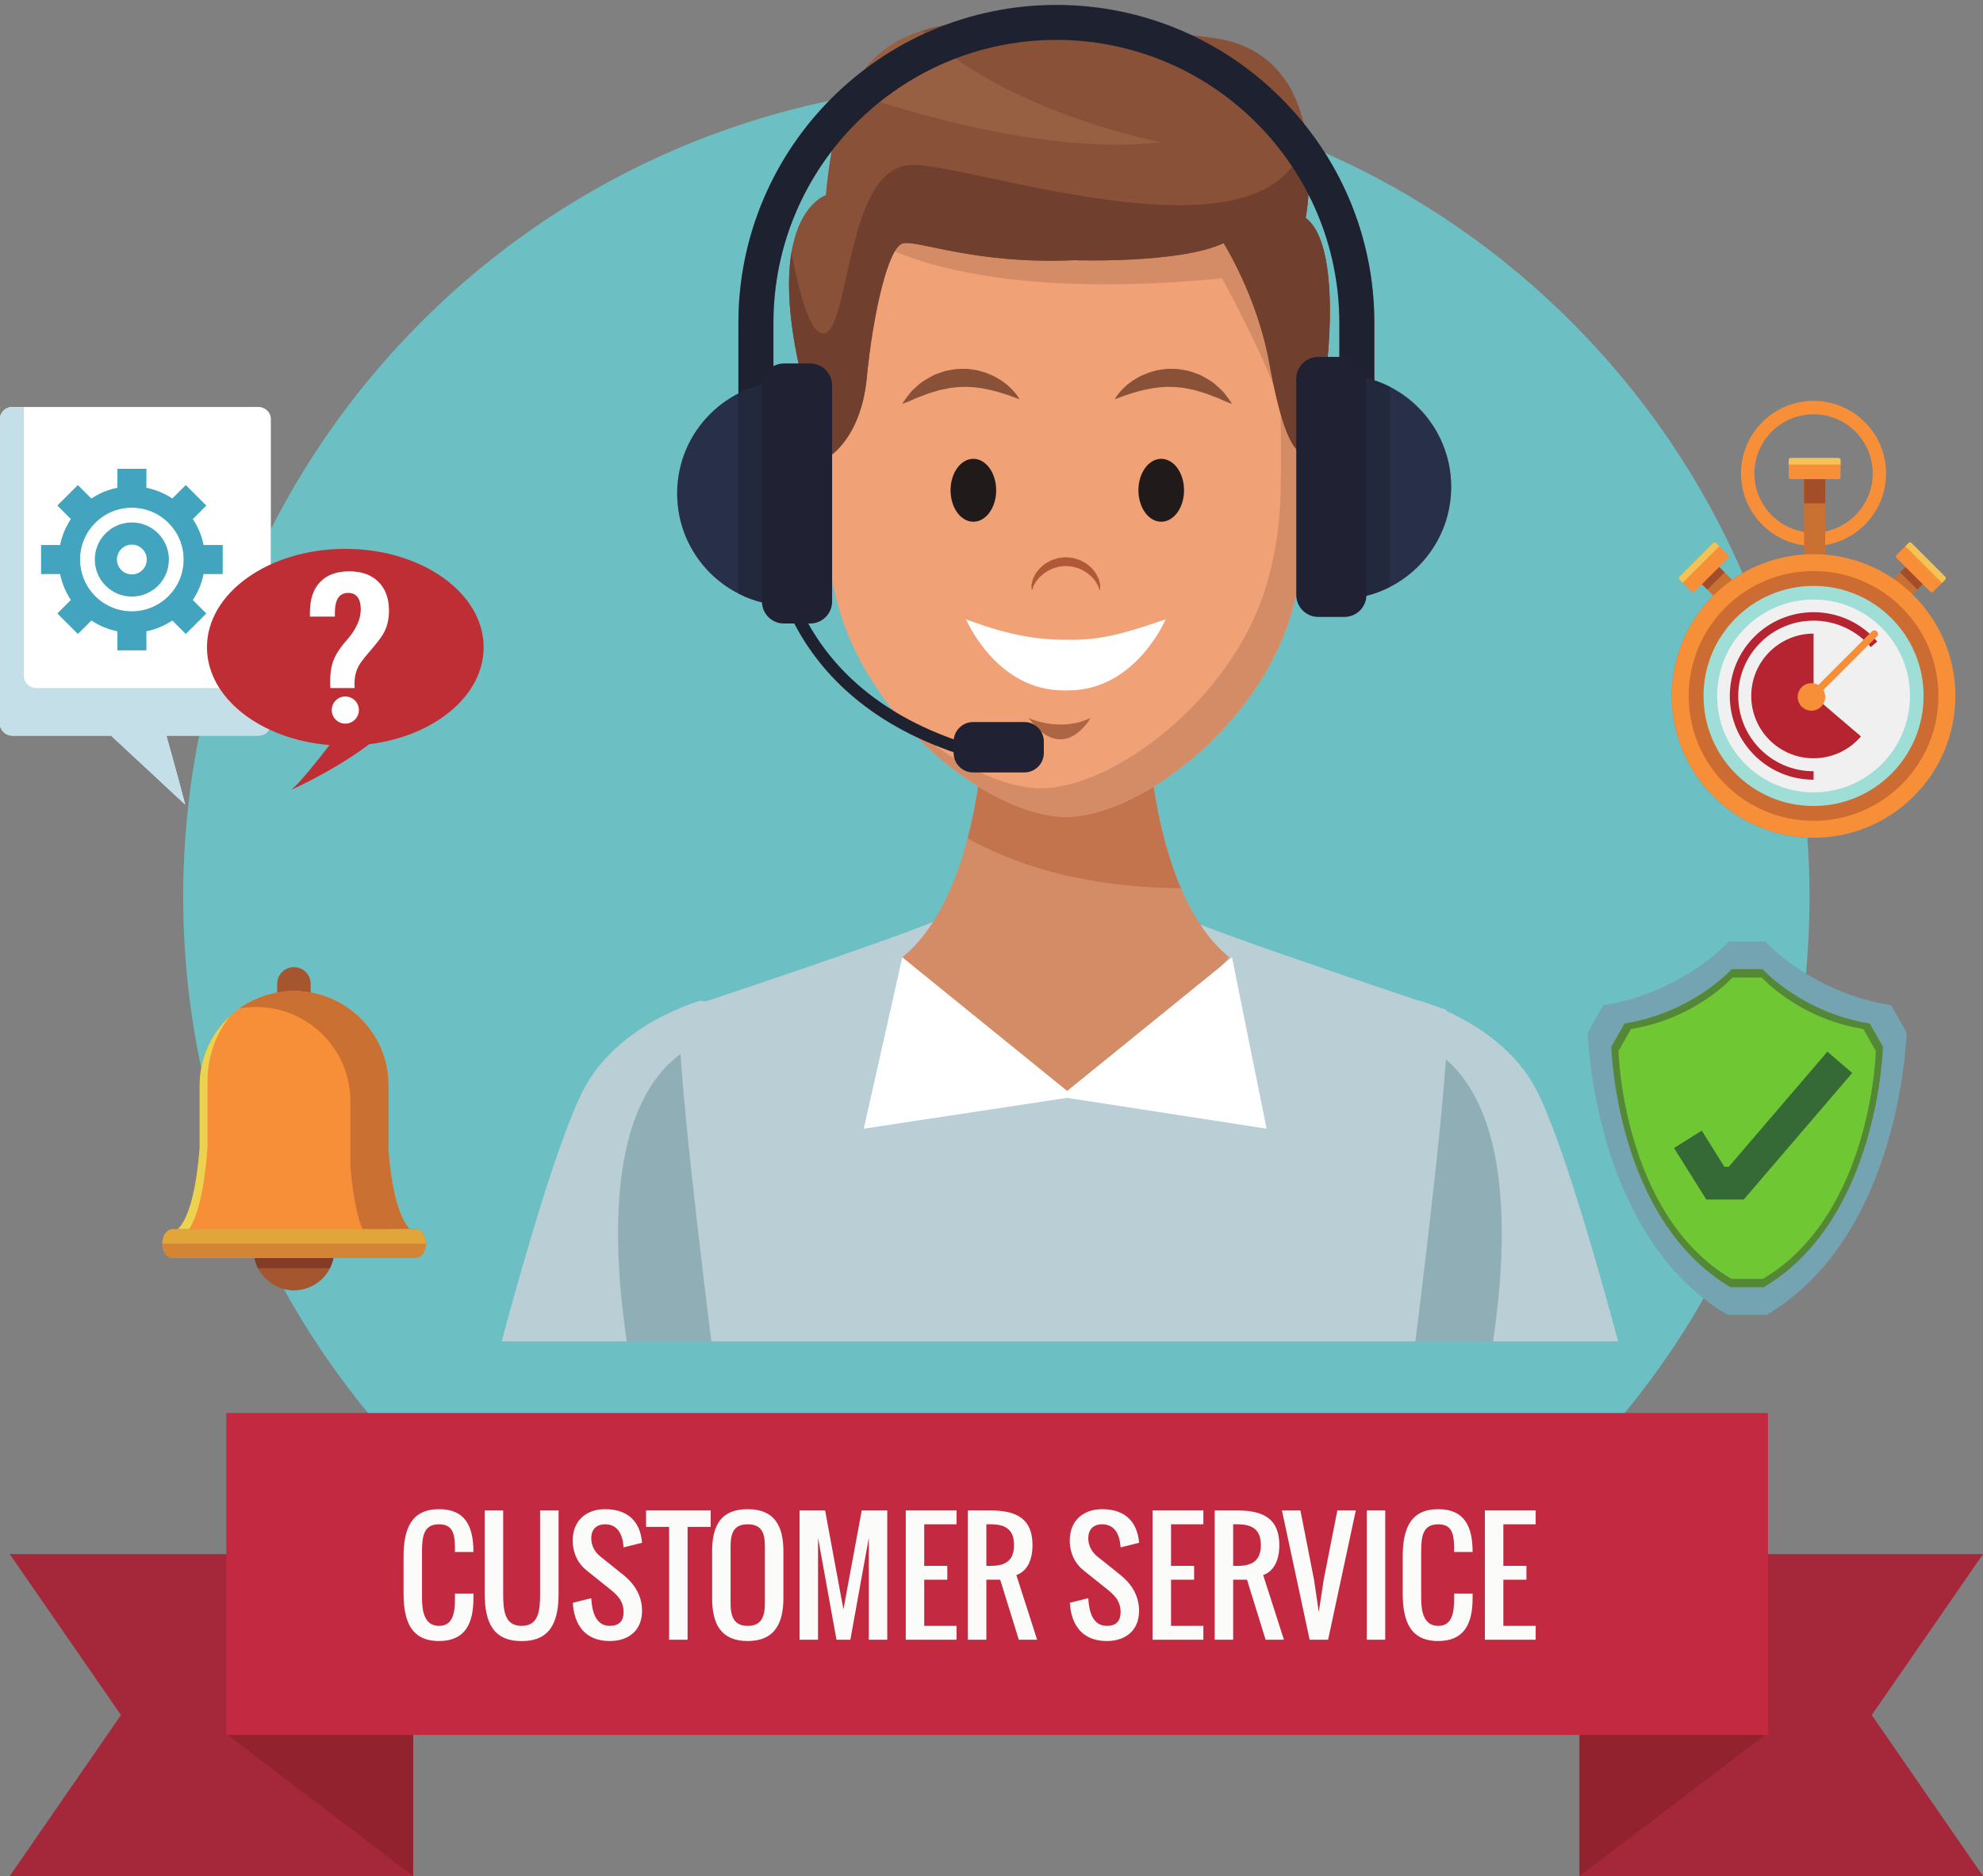 <?xml version="1.0" encoding="UTF-8"?><svg xmlns="http://www.w3.org/2000/svg" xmlns:xlink="http://www.w3.org/1999/xlink" height="327.8" preserveAspectRatio="xMidYMid meet" version="1.0" viewBox="38.5 63.9 346.5 327.8" width="346.5" zoomAndPan="magnify"><rect x="38.5" y="63.9" width="346.5" height="327.8" fill="#808080" stroke="none"/><defs><clipPath id="a"><path d="M 0 0 L 425.199 0 L 425.199 425.199 L 0 425.199 Z M 0 0"/></clipPath></defs><g><g clip-path="url(#a)"/><g><path d="M 212.602 362.688 C 158.977 362.688 112.289 332.977 88.098 289.125 C 88.66 289.27 89.25 289.348 89.859 289.348 C 93.273 289.348 96.121 286.914 96.77 283.691 L 111.113 283.691 C 111.117 283.691 111.121 283.691 111.125 283.691 C 111.129 283.691 111.133 283.691 111.137 283.691 C 111.137 283.691 111.141 283.691 111.141 283.691 C 111.145 283.691 111.145 283.691 111.148 283.691 C 111.148 283.691 111.152 283.691 111.152 283.691 C 111.156 283.691 111.156 283.691 111.16 283.691 C 111.16 283.691 111.164 283.691 111.168 283.691 C 111.168 283.691 111.172 283.691 111.172 283.691 C 111.176 283.691 111.176 283.691 111.18 283.691 C 111.18 283.691 111.184 283.691 111.184 283.691 C 111.188 283.691 111.188 283.691 111.191 283.691 C 111.191 283.691 111.191 283.691 111.195 283.691 C 111.195 283.691 111.199 283.688 111.203 283.688 C 111.203 283.688 111.203 283.688 111.207 283.688 C 111.211 283.688 111.211 283.688 111.215 283.688 C 111.215 283.688 111.215 283.688 111.219 283.688 C 111.219 283.688 111.223 283.688 111.227 283.688 C 111.23 283.688 111.234 283.688 111.238 283.688 C 112.137 283.598 112.852 282.598 112.914 281.344 C 112.914 281.344 112.914 281.34 112.914 281.34 C 112.914 281.336 112.914 281.336 112.914 281.332 C 112.914 281.289 112.918 281.242 112.918 281.195 C 112.918 281.188 112.918 281.184 112.918 281.176 C 112.918 279.781 112.109 278.656 111.113 278.656 L 95.895 278.656 C 94.66 276.617 92.418 275.25 89.859 275.25 C 87.301 275.25 85.059 276.617 83.824 278.656 L 82.879 278.656 C 74.934 260.934 70.512 241.281 70.512 220.598 C 70.512 210.957 71.473 201.547 73.301 192.441 L 83.621 192.441 C 84.84 192.441 85.828 191.5 85.828 190.336 L 85.828 156.367 C 105.031 118.539 140.668 90.461 183.344 81.527 C 173.562 91.551 167.527 105.242 167.527 120.316 L 167.527 132.648 C 161.176 135.895 156.824 142.504 156.824 150.125 C 156.824 160.758 165.285 169.414 175.84 169.734 C 176.305 170.84 176.836 171.973 177.445 173.121 C 181.938 181.613 190.73 190.984 207.52 196.117 L 208.145 194.082 C 191.855 189.078 183.605 180.172 179.328 172.125 C 178.281 170.152 177.477 168.234 176.859 166.434 L 176.859 160.715 C 177.562 161.055 178.305 161.238 179.059 161.238 C 179.172 161.238 179.289 161.234 179.402 161.227 C 183.535 160.914 186.477 155.184 185.973 148.414 C 185.812 146.312 185.344 144.355 184.641 142.664 C 186.52 140.84 189.277 137.008 189.957 129.906 C 191.016 118.875 193.656 107.254 196.164 106.461 C 196.371 106.395 196.625 106.363 196.93 106.363 C 198.484 106.363 201.34 107.137 205.52 107.91 C 209.695 108.688 215.199 109.461 222.051 109.461 C 223.391 109.461 224.777 109.43 226.223 109.363 C 226.223 109.363 227.469 109.406 229.445 109.406 C 235.078 109.406 246.641 109.059 252.312 106.383 C 252.312 106.383 258.164 115.711 260.238 127.066 C 261.852 135.914 263.418 140.781 265.137 142.52 C 264.402 144.242 263.906 146.25 263.746 148.414 C 263.242 155.184 266.184 160.914 270.312 161.227 C 270.43 161.234 270.547 161.238 270.66 161.238 C 271.129 161.238 271.59 161.168 272.039 161.035 L 272.039 168.578 C 272.18 168.582 272.32 168.59 272.457 168.59 C 272.469 168.59 272.48 168.59 272.492 168.59 C 272.496 168.59 272.5 168.59 272.504 168.59 C 272.512 168.59 272.52 168.59 272.527 168.59 C 272.531 168.59 272.535 168.59 272.539 168.59 C 272.551 168.59 272.559 168.59 272.566 168.59 C 272.57 168.59 272.57 168.59 272.574 168.59 C 272.586 168.59 272.594 168.59 272.605 168.59 C 272.605 168.59 272.609 168.59 272.609 168.59 C 283.371 168.508 292.074 159.758 292.074 148.973 C 292.074 140.301 286.449 132.945 278.648 130.355 L 278.648 120.316 C 278.648 109.391 275.48 99.191 270.008 90.59 C 302.617 105.008 328.777 131.324 342.988 164.047 C 335.59 168.332 330.613 176.336 330.613 185.5 C 330.613 198.824 341.133 209.695 354.316 210.258 C 354.562 213.672 354.688 217.121 354.688 220.598 C 354.688 299.074 291.074 362.688 212.602 362.688 M 295.062 298.277 L 312.238 298.277 C 311.867 296.395 311.52 294.609 311.191 292.938 C 310.898 291.453 310.625 290.055 310.367 288.754 C 308.992 281.75 308.164 277.555 308.164 277.555 L 293.492 298.277 L 295.062 298.277 M 152.336 298.277 L 153.906 298.277 L 139.234 277.555 C 139.234 277.555 138.41 281.75 137.035 288.754 L 137.031 288.754 C 136.488 291.516 135.859 294.723 135.164 298.277 L 152.336 298.277 M 268.781 137.707 C 271.043 127.527 272.828 106.527 266.641 101.969 C 266.641 101.969 266.949 100.363 267.141 97.875 C 270.586 104.613 272.531 112.242 272.531 120.316 L 272.531 129.359 C 272.531 129.359 272.531 129.359 272.527 129.359 C 272.52 129.359 272.512 129.359 272.504 129.359 C 272.5 129.359 272.496 129.359 272.492 129.359 C 272.48 129.359 272.469 129.359 272.457 129.359 C 272.32 129.359 272.18 129.363 272.039 129.367 L 272.039 136.715 C 271.957 136.711 271.875 136.707 271.797 136.707 C 270.742 136.707 269.723 137.062 268.781 137.707 M 180.695 137.551 C 179.82 137.008 178.883 136.707 177.922 136.707 C 177.809 136.707 177.691 136.711 177.574 136.723 C 177.332 136.738 177.094 136.777 176.859 136.832 L 176.859 130.52 C 176.723 130.52 176.582 130.512 176.441 130.512 C 176.43 130.512 176.418 130.512 176.406 130.512 C 176.402 130.512 176.398 130.512 176.395 130.512 C 176.387 130.512 176.379 130.512 176.371 130.512 C 176.367 130.512 176.363 130.512 176.359 130.512 C 176.352 130.512 176.344 130.512 176.336 130.512 C 176.332 130.512 176.328 130.512 176.324 130.512 C 176.312 130.512 176.305 130.512 176.293 130.512 C 176.293 130.512 176.289 130.512 176.289 130.512 C 175.391 130.52 174.512 130.586 173.645 130.711 L 173.645 120.316 C 173.645 109.027 177.445 98.613 183.836 90.281 C 183.402 92.637 183.066 95.203 182.824 98.004 C 182.824 98.004 169.844 102.016 180.695 137.551" fill="#6cbfc3"/></g><g><path d="M 153.906 298.277 L 139.234 277.555 C 139.234 277.555 137.629 285.723 135.164 298.277 L 153.906 298.277" fill="#f0a176"/></g><g><path d="M 135.164 298.277 C 135.859 294.723 136.488 291.516 137.031 288.754 L 137.035 288.754 C 136.488 291.52 135.859 294.723 135.164 298.277" fill="#b1926f"/></g><g><path d="M 152.336 298.277 L 135.164 298.277 C 135.859 294.723 136.488 291.52 137.035 288.754 L 152.336 298.277" fill="#d6855a"/></g><g><path d="M 166.145 298.277 C 171.457 274.594 176.406 240.27 160.906 238.742 C 160.906 238.742 146.996 242.539 140.785 253.691 C 136.297 261.754 129.551 285.645 126.152 298.277 L 166.145 298.277" fill="#b9ced5"/></g><g><path d="M 166.145 298.277 C 170.277 279.848 174.188 254.973 168.414 244.125 C 167.379 244.137 166.285 244.266 165.121 244.535 C 145.012 249.246 144.824 276.684 148.02 298.277 L 166.145 298.277" fill="#8faeb6"/></g><g><path d="M 312.238 298.277 C 309.773 285.723 308.164 277.555 308.164 277.555 L 293.492 298.277 L 312.238 298.277" fill="#f0a176"/></g><g><path d="M 311.191 292.938 C 310.898 291.453 310.625 290.055 310.367 288.754 C 310.625 290.055 310.898 291.453 311.191 292.938" fill="#b1926f"/></g><g><path d="M 312.238 298.277 L 295.062 298.277 L 310.367 288.754 C 310.625 290.055 310.898 291.453 311.191 292.938 C 311.52 294.613 311.867 296.395 312.238 298.277" fill="#d6855a"/></g><g><path d="M 321.25 298.277 C 317.852 285.645 311.105 261.754 306.613 253.691 C 300.402 242.539 286.492 238.742 286.492 238.742 C 270.996 240.27 275.945 274.594 281.258 298.277 L 321.25 298.277" fill="#b9ced5"/></g><g><path d="M 299.387 298.277 C 302.578 276.684 302.395 249.246 282.281 244.535 C 281.113 244.266 280.02 244.137 278.984 244.125 C 273.215 254.973 277.125 279.848 281.258 298.277 L 299.387 298.277" fill="#8faeb6"/></g><g><path d="M 285.832 298.277 C 289.48 268.844 292.105 244.246 291.258 240.355 C 291.258 240.355 251.52 227.23 244.629 223.949 L 224.312 227.148 L 203.996 223.949 C 197.105 227.23 157.367 240.355 157.367 240.355 C 156.52 244.246 159.145 268.844 162.793 298.277 L 285.832 298.277" fill="#b9ced5"/></g><g><path d="M 239.445 195.762 L 224.742 198.934 L 210.035 195.762 C 210.035 195.762 208.578 221.129 196.164 231.168 C 196.164 231.168 224.035 255.445 226.223 255.535 C 230.684 255.535 253.316 231.168 253.316 231.168 C 240.902 221.129 239.445 195.762 239.445 195.762" fill="#d48c66"/></g><g><path d="M 239.445 195.762 L 224.742 198.934 L 210.035 195.762 C 210.035 195.762 209.645 202.48 207.578 210.371 C 214.887 214.496 226.914 218.949 244.859 219.105 C 240.168 208.199 239.445 195.762 239.445 195.762" fill="#c4744d"/></g><g><path d="M 185.973 148.414 C 186.477 155.184 183.535 160.914 179.402 161.227 C 175.273 161.531 171.512 156.301 171.008 149.531 C 170.504 142.766 173.445 137.031 177.574 136.723 C 181.711 136.414 185.469 141.648 185.973 148.414" fill="#d17a50"/></g><g><path d="M 178.406 157.191 C 178.117 157.191 177.812 157.09 177.539 156.934 C 177.301 156.801 177.074 156.641 176.859 156.461 L 176.859 155.926 C 177.012 155.969 177.152 155.988 177.277 155.988 C 178.406 155.988 178.488 154.395 178.488 154.395 C 177.582 153.805 177.082 153.152 176.859 152.484 L 176.859 150.613 C 177.395 148.746 179.246 147.188 179.246 147.188 C 178.141 147.449 177.379 147.91 176.859 148.418 L 176.859 145.121 C 176.996 144.934 177.141 144.754 177.309 144.602 C 177.52 144.426 177.715 144.227 177.953 144.121 C 178.066 144.059 178.18 143.996 178.289 143.934 C 178.406 143.898 178.523 143.863 178.641 143.828 C 178.754 143.793 178.863 143.758 178.969 143.723 C 179.082 143.715 179.191 143.703 179.297 143.691 C 179.469 143.684 179.629 143.652 179.773 143.652 C 179.805 143.652 179.836 143.652 179.863 143.656 C 180.035 143.672 180.188 143.684 180.309 143.695 C 180.426 143.703 180.516 143.711 180.582 143.715 C 180.785 144.227 180.926 144.773 181.031 145.328 C 181.164 146.047 181.238 146.785 181.273 147.523 C 181.293 147.891 181.301 148.262 181.301 148.633 L 181.289 149.504 C 180.77 149.672 180.273 149.871 179.777 150.105 C 179.223 150.398 178.633 150.684 178.199 151.309 C 178.09 151.461 178.023 151.672 178 151.887 C 178 152.105 178.051 152.332 178.16 152.492 C 178.367 152.832 178.648 153.031 178.926 153.219 C 179.414 153.516 179.926 153.727 180.441 153.898 C 180.348 154.547 180.184 155.203 179.934 155.801 C 179.66 156.457 179.211 157.121 178.535 157.188 C 178.492 157.191 178.449 157.191 178.406 157.191 M 176.859 143.902 L 176.859 142.094 C 176.879 142.086 176.898 142.078 176.918 142.07 C 177.262 141.977 177.613 141.852 177.965 141.816 C 178.082 141.805 178.195 141.797 178.305 141.797 C 178.531 141.797 178.742 141.828 178.961 141.902 C 179.457 142.07 179.859 142.438 180.164 142.898 C 180.066 142.898 179.957 142.898 179.84 142.898 C 179.836 142.898 179.832 142.898 179.828 142.898 C 179.637 142.898 179.414 142.965 179.18 143 C 179.062 143.023 178.938 143.047 178.809 143.07 C 178.684 143.121 178.555 143.172 178.426 143.227 C 178.293 143.277 178.16 143.336 178.023 143.391 C 177.906 143.469 177.789 143.547 177.672 143.629 C 177.371 143.699 177.102 143.793 176.859 143.902" fill="#ba6449"/></g><g><path d="M 173.738 147.332 C 173.645 146.586 173.688 145.816 173.867 145.074 C 173.949 144.699 174.074 144.336 174.242 143.988 C 174.406 143.637 174.605 143.297 174.863 143.004 C 174.98 142.848 175.117 142.703 175.27 142.578 C 175.414 142.449 175.559 142.309 175.727 142.211 C 176.043 141.973 176.398 141.809 176.758 141.645 C 177.129 141.523 177.488 141.379 177.887 141.316 C 178.266 141.254 178.73 141.246 179.121 141.371 C 179.961 141.602 180.562 142.289 180.922 142.984 C 181.297 143.691 181.508 144.449 181.664 145.203 C 181.816 145.961 181.902 146.723 181.953 147.484 C 181.977 147.867 181.992 148.246 181.996 148.629 C 182.004 149.004 181.988 149.406 181.977 149.758 L 181.965 150.02 L 181.723 150.09 C 181.164 150.254 180.594 150.461 180.066 150.707 C 179.551 150.953 179.004 151.258 178.734 151.648 C 178.605 151.848 178.598 151.996 178.703 152.184 C 178.809 152.371 179.023 152.551 179.254 152.703 C 179.73 153.004 180.285 153.227 180.844 153.438 L 181.07 153.523 L 181.031 153.738 C 180.898 154.523 180.691 155.27 180.352 155.988 C 180.184 156.348 179.973 156.695 179.688 156.996 C 179.402 157.293 178.996 157.523 178.562 157.543 C 178.344 157.555 178.137 157.508 177.938 157.445 C 177.746 157.371 177.562 157.285 177.398 157.176 C 177.066 156.957 176.773 156.699 176.512 156.414 C 175.98 155.855 175.543 155.227 175.141 154.582 C 175.609 155.18 176.098 155.766 176.648 156.277 C 176.922 156.531 177.223 156.758 177.539 156.934 C 177.855 157.113 178.207 157.223 178.535 157.188 C 179.211 157.121 179.66 156.457 179.934 155.801 C 180.215 155.133 180.387 154.391 180.477 153.672 L 180.664 153.973 C 180.07 153.781 179.484 153.559 178.926 153.219 C 178.648 153.031 178.367 152.832 178.16 152.492 C 178.051 152.332 178 152.105 178 151.887 C 178.023 151.672 178.09 151.461 178.199 151.309 C 178.633 150.684 179.223 150.398 179.777 150.105 C 180.352 149.832 180.93 149.613 181.535 149.426 L 181.285 149.758 L 181.301 148.633 C 181.301 148.262 181.293 147.891 181.273 147.523 C 181.238 146.785 181.164 146.047 181.031 145.328 C 180.895 144.609 180.703 143.898 180.379 143.273 C 180.062 142.641 179.586 142.113 178.961 141.902 C 178.637 141.789 178.324 141.773 177.965 141.816 C 177.613 141.852 177.262 141.977 176.918 142.07 C 176.586 142.203 176.25 142.34 175.953 142.547 C 175.793 142.629 175.656 142.75 175.52 142.863 C 175.375 142.973 175.246 143.098 175.133 143.234 C 174.879 143.492 174.664 143.793 174.488 144.113 C 174.305 144.43 174.156 144.77 174.055 145.125 C 173.832 145.832 173.723 146.582 173.738 147.332" fill="#9a4f36"/></g><g><path d="M 175.605 149.816 C 175.605 149.816 175.531 149.211 175.574 148.301 C 175.598 147.844 175.652 147.312 175.777 146.746 C 175.895 146.184 176.105 145.594 176.402 145.035 C 176.566 144.77 176.738 144.496 176.949 144.262 C 177.172 144.039 177.379 143.797 177.648 143.645 C 177.773 143.559 177.898 143.473 178.023 143.391 C 178.16 143.336 178.293 143.277 178.426 143.227 C 178.555 143.172 178.684 143.121 178.809 143.07 C 178.938 143.047 179.062 143.023 179.18 143 C 179.422 142.965 179.645 142.898 179.84 142.898 C 180.035 142.898 180.207 142.898 180.348 142.898 C 180.633 142.898 180.793 142.898 180.793 142.898 L 180.691 143.727 C 180.691 143.727 180.555 143.715 180.309 143.695 C 180.188 143.684 180.035 143.672 179.863 143.656 C 179.691 143.637 179.508 143.684 179.297 143.691 C 179.191 143.703 179.082 143.715 178.969 143.723 C 178.863 143.758 178.754 143.793 178.641 143.828 C 178.523 143.863 178.406 143.898 178.289 143.934 C 178.18 143.996 178.066 144.059 177.953 144.121 C 177.715 144.227 177.52 144.426 177.309 144.602 C 177.102 144.789 176.93 145.023 176.758 145.254 C 176.445 145.742 176.191 146.281 176.035 146.816 C 175.863 147.348 175.766 147.863 175.703 148.312 C 175.586 149.207 175.605 149.816 175.605 149.816" fill="#9a4f36"/></g><g><path d="M 263.746 148.414 C 263.242 155.184 266.184 160.914 270.312 161.227 C 274.445 161.531 278.207 156.301 278.711 149.531 C 279.215 142.766 276.273 137.031 272.141 136.723 C 268.008 136.414 264.25 141.648 263.746 148.414" fill="#d17a50"/></g><g><path d="M 271.312 157.191 C 271.27 157.191 271.223 157.191 271.184 157.188 C 270.508 157.121 270.059 156.457 269.781 155.801 C 269.531 155.203 269.367 154.547 269.273 153.898 C 269.789 153.727 270.301 153.516 270.793 153.219 C 271.066 153.035 271.352 152.836 271.555 152.492 C 271.664 152.332 271.719 152.105 271.715 151.887 C 271.695 151.672 271.629 151.461 271.52 151.309 C 271.086 150.684 270.496 150.398 269.938 150.105 C 269.445 149.871 268.949 149.672 268.43 149.504 L 268.418 148.633 C 268.418 148.262 268.426 147.891 268.441 147.523 C 268.48 146.781 268.551 146.047 268.688 145.328 C 268.793 144.773 268.93 144.227 269.137 143.715 C 269.199 143.711 269.293 143.703 269.406 143.695 C 269.531 143.684 269.684 143.672 269.852 143.656 C 269.883 143.652 269.91 143.652 269.941 143.652 C 270.09 143.652 270.246 143.684 270.422 143.695 C 270.523 143.703 270.637 143.715 270.746 143.723 C 270.852 143.758 270.965 143.793 271.074 143.828 C 271.191 143.863 271.309 143.898 271.43 143.934 C 271.535 143.996 271.648 144.059 271.762 144.121 C 271.859 144.164 271.953 144.227 272.039 144.289 L 272.039 147.797 C 271.613 147.551 271.098 147.336 270.473 147.188 C 270.473 147.188 271.324 147.906 272.039 148.953 L 272.039 153.75 C 271.816 153.973 271.547 154.188 271.23 154.395 C 271.23 154.395 271.289 155.594 272.039 155.91 L 272.039 157.008 C 271.805 157.121 271.555 157.191 271.312 157.191 M 272.039 143.621 C 271.922 143.543 271.809 143.469 271.691 143.391 C 271.559 143.336 271.426 143.277 271.293 143.227 C 271.16 143.172 271.031 143.121 270.91 143.07 C 270.781 143.047 270.656 143.023 270.535 143 C 270.301 142.965 270.082 142.898 269.887 142.898 C 269.887 142.898 269.883 142.898 269.879 142.898 C 269.762 142.898 269.652 142.898 269.555 142.898 C 269.855 142.438 270.262 142.066 270.758 141.902 C 270.977 141.828 271.188 141.797 271.41 141.797 C 271.52 141.797 271.637 141.805 271.754 141.816 C 271.848 141.828 271.945 141.844 272.039 141.863 L 272.039 143.621" fill="#ba6449"/></g><g><path d="M 275.977 147.332 C 275.992 146.582 275.887 145.832 275.664 145.125 C 275.559 144.77 275.41 144.43 275.23 144.113 C 275.055 143.793 274.84 143.492 274.59 143.234 C 274.473 143.098 274.344 142.973 274.195 142.863 C 274.059 142.75 273.926 142.629 273.766 142.547 C 273.469 142.34 273.133 142.203 272.801 142.07 C 272.453 141.977 272.102 141.852 271.754 141.816 C 271.395 141.773 271.082 141.789 270.758 141.902 C 270.133 142.109 269.652 142.641 269.34 143.273 C 269.016 143.898 268.824 144.609 268.688 145.328 C 268.551 146.047 268.48 146.781 268.441 147.523 C 268.426 147.891 268.418 148.262 268.418 148.633 L 268.434 149.758 L 268.184 149.426 C 268.789 149.613 269.367 149.832 269.938 150.105 C 270.496 150.398 271.086 150.684 271.52 151.309 C 271.629 151.461 271.695 151.672 271.715 151.887 C 271.719 152.105 271.664 152.332 271.555 152.492 C 271.352 152.836 271.066 153.035 270.793 153.219 C 270.23 153.559 269.645 153.781 269.055 153.973 L 269.242 153.672 C 269.332 154.391 269.504 155.133 269.781 155.801 C 270.059 156.457 270.508 157.121 271.184 157.188 C 271.512 157.223 271.859 157.113 272.176 156.934 C 272.492 156.758 272.793 156.531 273.066 156.277 C 273.617 155.766 274.105 155.18 274.574 154.582 C 274.172 155.227 273.734 155.855 273.203 156.414 C 272.941 156.699 272.648 156.957 272.316 157.176 C 272.152 157.285 271.969 157.371 271.777 157.445 C 271.582 157.508 271.371 157.555 271.156 157.543 C 270.723 157.523 270.312 157.289 270.031 156.992 C 269.742 156.695 269.535 156.348 269.363 155.988 C 269.023 155.27 268.82 154.523 268.684 153.738 L 268.645 153.523 L 268.871 153.438 C 269.43 153.227 269.984 153.004 270.465 152.703 C 270.691 152.551 270.91 152.371 271.016 152.184 C 271.121 151.996 271.109 151.848 270.98 151.648 C 270.715 151.258 270.168 150.953 269.652 150.707 C 269.121 150.461 268.555 150.254 267.992 150.09 L 267.754 150.02 L 267.742 149.758 C 267.73 149.406 267.715 149.004 267.723 148.629 C 267.727 148.246 267.738 147.867 267.766 147.484 C 267.812 146.723 267.898 145.961 268.051 145.203 C 268.211 144.449 268.422 143.691 268.797 142.984 C 269.156 142.289 269.758 141.602 270.598 141.371 C 270.988 141.246 271.453 141.254 271.828 141.32 C 272.227 141.379 272.59 141.523 272.961 141.645 C 273.32 141.809 273.676 141.973 273.992 142.211 C 274.16 142.309 274.305 142.449 274.449 142.578 C 274.602 142.703 274.734 142.848 274.852 143.004 C 275.109 143.297 275.312 143.637 275.473 143.988 C 275.641 144.336 275.77 144.699 275.852 145.074 C 276.031 145.816 276.074 146.586 275.977 147.332" fill="#9a4f36"/></g><g><path d="M 274.113 149.816 C 274.113 149.816 274.137 149.207 274.012 148.312 C 273.949 147.863 273.852 147.348 273.684 146.816 C 273.523 146.281 273.273 145.742 272.961 145.254 C 272.785 145.023 272.613 144.789 272.41 144.602 C 272.195 144.426 272.004 144.227 271.762 144.121 C 271.648 144.059 271.535 143.996 271.43 143.934 C 271.309 143.898 271.191 143.863 271.074 143.828 C 270.965 143.793 270.852 143.758 270.746 143.723 C 270.637 143.715 270.523 143.703 270.422 143.695 C 270.211 143.684 270.027 143.637 269.852 143.656 C 269.684 143.672 269.531 143.684 269.406 143.695 C 269.164 143.715 269.023 143.727 269.023 143.727 L 268.926 142.898 C 268.926 142.898 269.086 142.898 269.367 142.898 C 269.512 142.898 269.684 142.898 269.879 142.898 C 270.074 142.898 270.297 142.965 270.535 143 C 270.656 143.023 270.781 143.047 270.91 143.07 C 271.031 143.121 271.16 143.172 271.293 143.227 C 271.426 143.277 271.559 143.336 271.691 143.391 C 271.816 143.473 271.941 143.559 272.07 143.645 C 272.34 143.797 272.547 144.039 272.77 144.262 C 272.98 144.496 273.148 144.77 273.312 145.035 C 273.609 145.594 273.82 146.184 273.938 146.746 C 274.062 147.312 274.117 147.844 274.145 148.301 C 274.188 149.211 274.113 149.816 274.113 149.816" fill="#9a4f36"/></g><g><path d="M 266.66 148.508 C 266.66 156.34 266.652 162.758 264.008 171.5 C 258.07 191.102 237.355 206.625 224.742 206.625 C 211.941 206.625 191.043 190.566 185.223 170.645 C 182.746 162.172 182.824 156.082 182.824 148.508 C 182.824 123.121 183.469 89.898 224.742 89.898 C 266.016 89.898 266.66 123.121 266.66 148.508" fill="#f0a176"/></g><g><path d="M 190.789 105.691 C 190.789 105.691 206.074 117.027 252.047 112.535 C 252.047 112.535 259.477 126.066 262.238 134.465 C 265.004 142.863 262.613 113.062 262.613 113.062 C 262.613 113.062 250.727 88.926 249.934 89.898 C 249.141 90.871 189.43 103.555 189.43 103.555 L 190.789 105.691" fill="#d48c66"/></g><g><path d="M 253.738 99.254 C 262.105 111.242 262.328 128.707 262.328 143.512 C 262.328 151.344 262.32 157.762 259.676 166.508 C 253.738 186.105 233.023 201.629 220.406 201.629 C 212.836 201.629 202.426 196.004 193.98 187.285 C 202.926 198.793 215.805 206.625 224.742 206.625 C 237.355 206.625 258.07 191.102 264.008 171.5 C 266.652 162.758 266.66 156.34 266.66 148.508 C 266.66 131.484 266.367 110.941 253.738 99.254" fill="#d48c66"/></g><g><path d="M 218.801 167.145 C 218.801 167.145 218.77 166.871 218.742 166.391 C 218.699 166.156 218.805 165.859 218.875 165.504 C 218.93 165.129 219.125 164.789 219.316 164.395 C 219.5 163.984 219.836 163.645 220.145 163.238 C 220.531 162.926 220.891 162.492 221.395 162.246 C 221.641 162.109 221.887 161.969 222.137 161.828 C 222.402 161.723 222.684 161.633 222.969 161.547 L 223.395 161.414 L 223.84 161.359 L 224.742 161.262 L 225.617 161.355 L 226.016 161.402 L 226.469 161.531 C 226.77 161.621 227.066 161.715 227.348 161.824 C 227.598 161.969 227.848 162.105 228.09 162.246 C 228.594 162.492 228.953 162.922 229.34 163.238 C 229.648 163.645 229.984 163.984 230.164 164.391 C 230.359 164.789 230.555 165.133 230.605 165.492 C 230.672 165.84 230.773 166.121 230.738 166.383 C 230.715 166.883 230.684 167.145 230.684 167.145 C 230.684 167.145 230.582 166.871 230.438 166.441 C 230.398 166.219 230.195 165.988 230.062 165.719 C 229.938 165.438 229.668 165.188 229.445 164.895 C 229.227 164.602 228.855 164.383 228.57 164.086 C 228.391 163.977 228.207 163.859 228.02 163.742 C 227.836 163.625 227.652 163.5 227.438 163.426 C 227.23 163.336 227.02 163.242 226.809 163.148 C 226.598 163.098 226.387 163.051 226.184 162.984 L 225.867 162.887 L 225.469 162.855 L 224.742 162.793 L 224.035 162.852 L 223.688 162.875 L 223.348 162.973 C 223.125 163.039 222.895 163.09 222.672 163.145 C 222.461 163.238 222.254 163.332 222.047 163.426 C 221.828 163.5 221.645 163.625 221.461 163.742 C 221.273 163.859 221.09 163.973 220.91 164.086 C 220.625 164.383 220.258 164.598 220.035 164.895 C 219.812 165.188 219.539 165.441 219.422 165.703 C 219.289 165.973 219.086 166.184 219.043 166.43 C 218.895 166.887 218.801 167.145 218.801 167.145" fill="#b05838"/></g><g><path d="M 218.238 189.352 C 218.238 189.352 223.652 191.934 229.062 189.352 C 229.062 189.352 224.375 197.754 218.238 189.352" fill="#ad6544"/></g><g><path d="M 212.566 149.566 C 212.566 152.602 210.781 155.062 208.578 155.062 C 206.379 155.062 204.594 152.602 204.594 149.566 C 204.594 146.531 206.379 144.07 208.578 144.07 C 210.781 144.07 212.566 146.531 212.566 149.566" fill="#211a1b"/></g><g><path d="M 245.395 149.566 C 245.395 152.602 243.609 155.062 241.406 155.062 C 239.207 155.062 237.422 152.602 237.422 149.566 C 237.422 146.531 239.207 144.07 241.406 144.07 C 243.609 144.07 245.395 146.531 245.395 149.566" fill="#211a1b"/></g><g><path d="M 225.492 175.684 C 220.344 175.75 215.188 175.082 207.305 172.113 C 207.305 172.113 212.551 184.547 224.348 184.535 C 224.348 184.535 224.488 184.543 224.742 184.547 C 224.992 184.543 225.137 184.535 225.137 184.535 C 236.934 184.547 242.18 172.113 242.18 172.113 C 234.73 174.688 230.645 175.75 225.492 175.684" fill="#fff"/></g><g><path d="M 216.641 133.672 C 216.641 133.672 216.301 133.543 215.699 133.312 C 215.109 133.09 214.281 132.789 213.301 132.508 C 212.816 132.348 212.285 132.215 211.734 132.082 C 211.188 131.934 210.602 131.852 210.016 131.73 C 209.414 131.672 208.812 131.543 208.191 131.539 C 207.887 131.527 207.574 131.492 207.266 131.492 L 206.336 131.523 C 206.023 131.512 205.715 131.535 205.406 131.594 C 205.102 131.641 204.789 131.664 204.48 131.695 C 203.875 131.801 203.281 131.961 202.688 132.059 C 202.105 132.234 201.539 132.402 201.004 132.566 C 200.449 132.719 199.969 132.973 199.48 133.137 C 199 133.316 198.531 133.453 198.156 133.656 C 197.773 133.844 197.418 133.98 197.125 134.105 C 196.535 134.348 196.164 134.465 196.164 134.465 C 196.164 134.465 196.348 134.145 196.727 133.617 C 196.914 133.355 197.145 133.027 197.438 132.68 C 197.707 132.305 198.078 131.953 198.5 131.582 C 198.934 131.223 199.371 130.773 199.93 130.434 C 200.488 130.098 201.086 129.73 201.738 129.41 C 202.418 129.16 203.121 128.859 203.867 128.68 C 204.25 128.609 204.633 128.531 205.02 128.473 C 205.406 128.398 205.801 128.352 206.195 128.355 L 207.379 128.352 C 207.77 128.359 208.152 128.445 208.539 128.488 C 209.312 128.562 210.031 128.812 210.727 129.02 C 211.402 129.281 212.055 129.543 212.621 129.875 C 213.195 130.195 213.715 130.535 214.156 130.891 C 214.613 131.219 214.977 131.605 215.305 131.914 C 215.621 132.246 215.883 132.543 216.078 132.812 C 216.48 133.328 216.641 133.672 216.641 133.672" fill="#885138"/></g><g><path d="M 233.289 133.672 C 233.289 133.672 233.449 133.328 233.852 132.812 C 234.047 132.543 234.309 132.246 234.625 131.914 C 234.953 131.609 235.312 131.219 235.773 130.891 C 236.219 130.535 236.734 130.195 237.309 129.875 C 237.875 129.543 238.523 129.281 239.203 129.02 C 239.898 128.812 240.617 128.562 241.391 128.488 C 241.773 128.445 242.16 128.359 242.555 128.352 L 243.734 128.355 C 244.133 128.352 244.52 128.398 244.906 128.473 C 245.297 128.531 245.68 128.609 246.062 128.68 C 246.809 128.859 247.512 129.16 248.191 129.41 C 248.844 129.73 249.438 130.098 250 130.434 C 250.559 130.773 250.996 131.223 251.43 131.582 C 251.852 131.953 252.223 132.305 252.492 132.68 C 252.785 133.027 253.016 133.355 253.203 133.617 C 253.582 134.145 253.766 134.465 253.766 134.465 C 253.766 134.465 253.395 134.348 252.805 134.105 C 252.512 133.98 252.156 133.844 251.773 133.656 C 251.398 133.453 250.93 133.316 250.449 133.137 C 249.961 132.973 249.48 132.719 248.93 132.566 C 248.391 132.402 247.824 132.234 247.242 132.059 C 246.645 131.961 246.055 131.801 245.445 131.695 C 245.141 131.664 244.828 131.641 244.523 131.594 C 244.219 131.535 243.906 131.512 243.598 131.523 L 242.664 131.492 C 242.355 131.492 242.043 131.527 241.734 131.539 C 241.113 131.543 240.516 131.676 239.914 131.73 C 239.328 131.852 238.738 131.934 238.195 132.082 C 237.645 132.215 237.113 132.348 236.629 132.508 C 235.645 132.789 234.82 133.09 234.23 133.312 C 233.633 133.543 233.289 133.672 233.289 133.672" fill="#885138"/></g><g><path d="M 182.84 144.07 C 182.84 144.07 188.898 140.934 189.957 129.906 C 191.016 118.875 193.656 107.254 196.164 106.461 C 197.422 106.062 200.523 106.988 205.52 107.91 C 210.512 108.836 217.398 109.762 226.223 109.363 C 226.223 109.363 244.648 110 252.312 106.383 C 252.312 106.383 258.164 115.711 260.238 127.066 C 262.309 138.426 264.305 143.223 266.641 143.266 C 268.973 143.312 274.891 108.043 266.641 101.969 C 266.641 101.969 272.199 73.434 250.461 70.527 C 201.055 63.922 185.695 65.008 182.824 98.004 C 182.824 98.004 168.289 102.496 182.84 144.07" fill="#885138"/></g><g><path d="M 233.703 89.176 C 218.609 89.176 202.215 84.867 192.227 81.715 C 196.188 78.539 200.648 75.961 205.469 74.117 C 220.695 84.84 241.406 88.758 241.406 88.758 C 238.906 89.047 236.324 89.176 233.703 89.176 M 189.527 76.066 C 192.039 72.879 195.324 70.688 199.559 69.297 C 199.723 69.449 199.887 69.605 200.051 69.758 C 196.305 71.473 192.773 73.598 189.527 76.066" fill="#976043"/></g><g><path d="M 189.957 129.906 C 191.016 118.875 193.656 107.254 196.164 106.461 C 198.676 105.664 208.578 110.156 226.223 109.363 C 226.223 109.363 244.648 110 252.312 106.383 C 252.312 106.383 258.164 115.711 260.238 127.066 C 262.309 138.426 264.305 143.223 266.641 143.266 C 268.973 143.312 274.891 108.043 266.641 101.969 C 266.641 101.969 268.016 94.898 266.719 87.438 C 261.855 111.938 207.73 92.238 197.617 92.719 C 186.52 93.246 187.051 119.934 182.824 122.047 C 180.207 123.355 178.062 114.754 176.805 108.004 C 175.672 114.719 176.453 125.82 182.84 144.07 C 182.84 144.07 188.898 140.934 189.957 129.906" fill="#703f2e"/></g><g><path d="M 172.691 155.016 C 172.691 155.027 172.688 155.152 172.688 155.375 C 172.688 157.066 172.945 164.633 177.445 173.121 C 181.938 181.613 190.73 190.984 207.52 196.117 L 208.145 194.082 C 191.855 189.078 183.605 180.172 179.328 172.125 C 175.055 164.078 174.812 156.848 174.816 155.375 C 174.816 155.281 174.816 155.211 174.816 155.164 L 174.816 155.117 L 174.82 155.109 L 172.691 155.016" fill="#1e2230"/></g><g><path d="M 278.648 146.629 L 272.531 146.629 L 272.531 120.316 C 272.531 93.055 250.352 70.871 223.086 70.871 C 195.82 70.871 173.645 93.055 173.645 120.316 L 173.645 146.629 L 167.527 146.629 L 167.527 120.316 C 167.527 89.68 192.449 64.758 223.086 64.758 C 253.727 64.758 278.648 89.68 278.648 120.316 L 278.648 146.629" fill="#1e2230"/></g><g><path d="M 176.859 130.52 C 176.723 130.52 176.582 130.512 176.441 130.512 C 165.605 130.512 156.824 139.293 156.824 150.125 C 156.824 160.961 165.605 169.742 176.441 169.742 C 176.582 169.742 176.723 169.734 176.859 169.73 L 176.859 130.52" fill="#282f49"/></g><g><path d="M 176.441 169.742 C 176.43 169.742 176.418 169.742 176.406 169.742 C 176.402 169.742 176.398 169.742 176.395 169.742 C 176.387 169.742 176.379 169.742 176.371 169.742 C 176.367 169.742 176.363 169.742 176.359 169.742 C 176.352 169.742 176.344 169.742 176.336 169.742 C 176.328 169.742 176.328 169.742 176.324 169.742 C 176.312 169.742 176.305 169.742 176.293 169.742 C 176.293 169.742 176.289 169.742 176.289 169.742 C 173.133 169.719 170.16 168.945 167.527 167.598 L 167.527 132.656 C 170.16 131.309 173.133 130.535 176.289 130.512 C 176.289 130.512 176.293 130.512 176.293 130.512 C 176.305 130.512 176.312 130.512 176.324 130.512 C 176.328 130.512 176.332 130.512 176.336 130.512 C 176.344 130.512 176.352 130.512 176.359 130.512 C 176.363 130.512 176.367 130.512 176.371 130.512 C 176.379 130.512 176.387 130.512 176.395 130.512 C 176.398 130.512 176.402 130.512 176.406 130.512 C 176.418 130.512 176.43 130.512 176.441 130.512 C 176.582 130.512 176.723 130.52 176.859 130.52 L 176.859 169.73 C 176.723 169.734 176.582 169.742 176.441 169.742" fill="#23293d"/></g><g><path d="M 183.898 169.004 C 183.898 171.125 182.18 172.844 180.059 172.844 L 175.48 172.844 C 173.359 172.844 171.641 171.125 171.641 169.004 L 171.641 131.25 C 171.641 129.129 173.359 127.41 175.48 127.41 L 180.059 127.41 C 182.18 127.41 183.898 129.129 183.898 131.25 L 183.898 169.004" fill="#202133"/></g><g><path d="M 272.039 129.367 C 272.18 129.363 272.32 129.359 272.457 129.359 C 283.289 129.359 292.074 138.141 292.074 148.973 C 292.074 159.809 283.289 168.59 272.457 168.59 C 272.32 168.59 272.18 168.582 272.039 168.578 L 272.039 129.367" fill="#282f49"/></g><g><path d="M 272.457 168.59 C 272.32 168.59 272.18 168.582 272.039 168.578 L 272.039 129.367 C 272.18 129.363 272.32 129.359 272.457 129.359 C 272.469 129.359 272.48 129.359 272.492 129.359 C 272.496 129.359 272.5 129.359 272.504 129.359 C 272.512 129.359 272.52 129.359 272.527 129.359 L 272.531 129.359 C 272.535 129.359 272.535 129.359 272.539 129.359 C 272.547 129.359 272.559 129.359 272.566 129.359 C 272.57 129.359 272.57 129.359 272.574 129.359 C 272.586 129.359 272.598 129.359 272.605 129.359 C 272.605 129.359 272.609 129.359 272.609 129.359 C 275.766 129.383 278.738 130.156 281.371 131.504 L 281.371 166.441 C 278.738 167.789 275.766 168.566 272.609 168.59 C 272.609 168.59 272.605 168.59 272.605 168.59 C 272.594 168.59 272.586 168.59 272.574 168.59 C 272.57 168.59 272.57 168.59 272.566 168.59 C 272.559 168.59 272.551 168.59 272.539 168.59 C 272.535 168.59 272.531 168.59 272.527 168.59 C 272.52 168.59 272.512 168.59 272.504 168.59 C 272.5 168.59 272.496 168.59 272.492 168.59 C 272.48 168.59 272.469 168.59 272.457 168.59" fill="#23293d"/></g><g><path d="M 265.004 167.852 C 265.004 169.973 266.723 171.691 268.84 171.691 L 273.418 171.691 C 275.539 171.691 277.258 169.973 277.258 167.852 L 277.258 130.094 C 277.258 127.977 275.539 126.258 273.418 126.258 L 268.84 126.258 C 266.723 126.258 265.004 127.977 265.004 130.094 L 265.004 167.852" fill="#202133"/></g><g><path d="M 220.895 195.461 C 220.895 197.34 219.367 198.867 217.484 198.867 L 208.539 198.867 C 206.656 198.867 205.133 197.34 205.133 195.461 L 205.133 193.469 C 205.133 191.59 206.656 190.062 208.539 190.062 L 217.484 190.062 C 219.367 190.062 220.895 191.59 220.895 193.469 L 220.895 195.461" fill="#202133"/></g><g><path d="M 196.164 231.168 L 189.43 261.113 L 226.223 255.535 Z M 196.164 231.168" fill="#fff"/></g><g><path d="M 253.773 231.168 L 259.82 261.113 L 223.719 255.535 Z M 253.773 231.168" fill="#fff"/></g><g><path d="M 110.688 391.695 L 40.203 391.695 L 59.637 363.57 L 40.203 335.445 L 110.688 335.445 L 110.688 391.695" fill="#a5273a"/></g><g><path d="M 110.688 391.695 L 78.039 366.859 L 110.688 366.859 Z M 110.688 391.695" fill="#92222e"/></g><g><path d="M 314.512 391.695 L 385 391.695 L 365.562 363.57 L 385 335.445 L 314.512 335.445 L 314.512 391.695" fill="#a5273a"/></g><g><path d="M 314.512 391.695 L 347.16 366.859 L 314.512 366.859 Z M 314.512 391.695" fill="#92222e"/></g><g><path d="M 347.422 367.043 L 78.039 367.043 L 78.039 310.793 L 347.422 310.793 L 347.422 367.043" fill="#c32a42"/></g><g><path d="M 115.215 350.633 C 110.363 350.633 109.016 347.18 109.016 342.324 L 109.016 335.887 C 109.016 331.031 110.363 327.594 115.215 327.594 C 119.766 327.594 121.227 330.539 121.227 335.078 L 118 335.078 C 118 332.332 117.91 330.238 115.215 330.238 C 112.52 330.238 112.238 332.332 112.238 335.078 L 112.238 343.145 C 112.238 345.613 112.758 347.984 115.215 347.984 C 117.688 347.984 118 345.613 118 343.145 L 118 342.34 L 121.227 342.34 L 121.227 343.145 C 121.227 347.633 119.738 350.633 115.215 350.633" fill="#fbfbfa"/></g><g><path d="M 129.648 350.645 C 124.633 350.645 123.195 347.316 123.195 342.34 L 123.195 327.82 L 126.422 327.82 L 126.422 342.34 C 126.422 345.324 126.66 347.984 129.648 347.984 C 132.637 347.984 132.875 345.324 132.875 342.34 L 132.875 327.82 L 136.102 327.82 L 136.102 342.34 C 136.102 347.316 134.664 350.645 129.648 350.645" fill="#fbfbfa"/></g><g><path d="M 144.234 330.238 C 142.672 330.238 141.812 331.16 141.812 332.695 C 141.812 334.098 142.547 335.18 143.43 335.887 L 147.461 339.113 C 149.113 340.449 150.688 342.465 150.688 345.352 C 150.688 348.703 148.434 350.633 145.039 350.633 C 140.82 350.633 138.828 347.895 138.59 343.953 L 141.812 343.145 C 141.93 345.477 142.598 347.984 145.039 347.984 C 146.652 347.984 147.461 347.18 147.461 345.566 C 147.461 343.535 146.215 342.477 145.039 341.531 L 141.008 338.305 C 139.621 337.223 138.574 335.434 138.574 333.035 C 138.574 329.684 140.844 327.594 144.234 327.594 C 148.23 327.594 150.398 329.797 150.688 333.465 L 147.461 334.273 C 147.32 332.129 146.516 330.238 144.234 330.238" fill="#fbfbfa"/></g><g><path d="M 162.68 330.691 L 158.645 330.691 L 158.645 350.406 L 155.418 350.406 L 155.418 330.691 L 151.387 330.691 L 151.387 327.82 L 162.68 327.82 L 162.68 330.691" fill="#fbfbfa"/></g><g><path d="M 166.156 334.145 L 166.156 343.953 C 166.156 346.371 166.738 347.984 169.156 347.984 C 171.578 347.984 172.156 346.371 172.156 343.953 L 172.156 334.145 C 172.156 331.727 171.578 330.238 169.156 330.238 C 166.738 330.238 166.156 331.727 166.156 334.145 Z M 175.387 334.953 L 175.387 343.145 C 175.387 347.684 173.746 350.633 169.156 350.633 C 164.531 350.633 162.934 347.746 162.934 343.145 L 162.934 334.953 C 162.934 330.352 164.531 327.594 169.156 327.594 C 173.746 327.594 175.387 330.414 175.387 334.953" fill="#fbfbfa"/></g><g><path d="M 181.438 332.586 L 181.438 350.406 L 178.211 350.406 L 178.211 327.82 L 182.676 327.82 L 185.875 345.109 L 189.074 327.82 L 193.535 327.82 L 193.535 350.406 L 190.312 350.406 L 190.312 332.586 L 187.086 350.406 L 184.664 350.406 L 181.438 332.586" fill="#fbfbfa"/></g><g><path d="M 199.992 339.918 L 199.992 347.984 L 205.641 347.984 L 205.641 350.406 L 196.77 350.406 L 196.77 327.82 L 205.641 327.82 L 205.641 330.238 L 199.992 330.238 L 199.992 337.5 L 204.027 337.5 L 204.027 339.918 L 199.992 339.918" fill="#fbfbfa"/></g><g><path d="M 211.656 330.238 L 210.852 330.238 L 210.852 337.5 L 211.656 337.5 C 214.266 337.5 215.688 336.504 215.688 333.867 C 215.688 331.234 214.266 330.238 211.656 330.238 Z M 216.094 339.113 L 219.723 350.406 L 216.52 350.406 L 213.27 339.918 L 210.852 339.918 L 210.852 350.406 L 207.621 350.406 L 207.621 327.82 L 211.656 327.82 C 216.258 327.82 218.914 329.383 218.914 333.867 C 218.914 336.527 217.973 338.434 216.094 339.113" fill="#fbfbfa"/></g><g><path d="M 231.082 330.238 C 229.52 330.238 228.66 331.16 228.66 332.695 C 228.66 334.098 229.395 335.18 230.273 335.887 L 234.309 339.113 C 235.961 340.449 237.535 342.465 237.535 345.352 C 237.535 348.703 235.277 350.633 231.891 350.633 C 227.664 350.633 225.676 347.895 225.438 343.953 L 228.66 343.145 C 228.773 345.477 229.441 347.984 231.891 347.984 C 233.504 347.984 234.309 347.18 234.309 345.566 C 234.309 343.535 233.062 342.477 231.891 341.531 L 227.855 338.305 C 226.469 337.223 225.426 335.434 225.426 333.035 C 225.426 329.684 227.691 327.594 231.082 327.594 C 235.078 327.594 237.246 329.797 237.535 333.465 L 234.309 334.273 C 234.172 332.129 233.363 330.238 231.082 330.238" fill="#fbfbfa"/></g><g><path d="M 243.121 339.918 L 243.121 347.984 L 248.77 347.984 L 248.77 350.406 L 239.895 350.406 L 239.895 327.82 L 248.77 327.82 L 248.77 330.238 L 243.121 330.238 L 243.121 337.5 L 247.156 337.5 L 247.156 339.918 L 243.121 339.918" fill="#fbfbfa"/></g><g><path d="M 254.781 330.238 L 253.977 330.238 L 253.977 337.5 L 254.781 337.5 C 257.391 337.5 258.816 336.504 258.816 333.867 C 258.816 331.234 257.391 330.238 254.781 330.238 Z M 259.219 339.113 L 262.852 350.406 L 259.648 350.406 L 256.395 339.918 L 253.977 339.918 L 253.977 350.406 L 250.75 350.406 L 250.75 327.82 L 254.781 327.82 C 259.383 327.82 262.043 329.383 262.043 333.867 C 262.043 336.527 261.098 338.434 259.219 339.113" fill="#fbfbfa"/></g><g><path d="M 272.18 327.82 L 275.406 327.82 L 270.566 350.406 L 267.34 350.406 L 262.5 327.82 L 265.727 327.82 L 268.105 339.918 L 268.938 345.566 L 269.797 339.918 L 272.18 327.82" fill="#fbfbfa"/></g><g><path d="M 280.551 327.82 L 280.551 350.406 L 277.324 350.406 L 277.324 327.82 L 280.551 327.82" fill="#fbfbfa"/></g><g><path d="M 289.805 350.633 C 284.949 350.633 283.602 347.18 283.602 342.324 L 283.602 335.887 C 283.602 331.031 284.949 327.594 289.805 327.594 C 294.355 327.594 295.816 330.539 295.816 335.078 L 292.59 335.078 C 292.59 332.332 292.5 330.238 289.805 330.238 C 287.105 330.238 286.828 332.332 286.828 335.078 L 286.828 343.145 C 286.828 345.613 287.348 347.984 289.805 347.984 C 292.273 347.984 292.59 345.613 292.59 343.145 L 292.59 342.34 L 295.816 342.34 L 295.816 343.145 C 295.816 347.633 294.328 350.633 289.805 350.633" fill="#fbfbfa"/></g><g><path d="M 301.188 339.918 L 301.188 347.984 L 306.836 347.984 L 306.836 350.406 L 297.961 350.406 L 297.961 327.82 L 306.836 327.82 L 306.836 330.238 L 301.188 330.238 L 301.188 337.5 L 305.223 337.5 L 305.223 339.918 L 301.188 339.918" fill="#fbfbfa"/></g><g><path d="M 83.621 135.008 L 40.684 135.008 C 39.469 135.008 38.48 135.953 38.48 137.117 L 38.48 190.336 C 38.48 191.5 39.469 192.441 40.684 192.441 L 57.914 192.441 L 70.859 204.477 C 70.859 204.477 68.969 197.359 67.57 192.441 L 83.621 192.441 C 84.84 192.441 85.828 191.5 85.828 190.336 L 85.828 137.117 C 85.828 135.953 84.84 135.008 83.621 135.008" fill="#fff"/></g><g><path d="M 70.859 204.477 L 57.914 192.441 L 40.684 192.441 C 39.469 192.441 38.48 191.5 38.48 190.336 L 38.48 137.117 C 38.48 135.953 39.469 135.008 40.684 135.008 L 42.676 135.008 L 42.676 182.012 C 42.676 183.18 43.617 184.121 44.781 184.121 L 85.828 184.121 L 85.828 190.336 C 85.828 191.5 84.84 192.441 83.621 192.441 L 67.57 192.441 C 68.969 197.359 70.859 204.477 70.859 204.477" fill="#c5dfe8"/></g><g><path d="M 123.012 176.996 C 123.012 167.5 112.188 159.801 98.836 159.801 C 85.484 159.801 74.664 167.5 74.664 176.996 C 74.664 185.828 84.027 193.105 96.074 194.082 C 94.023 196.758 90.93 200.648 89.406 201.895 C 89.406 201.895 96.863 198.59 103.016 193.934 C 114.371 192.527 123.012 185.48 123.012 176.996" fill="#c02e35"/></g><g><path d="M 101.211 187.965 C 101.211 189.273 100.145 190.336 98.836 190.336 C 97.527 190.336 96.465 189.273 96.465 187.965 C 96.465 186.656 97.527 185.594 98.836 185.594 C 100.145 185.594 101.211 186.656 101.211 187.965" fill="#fff"/></g><g><path d="M 97.016 170.984 C 97.016 169.805 97.211 168.93 97.594 168.355 C 97.98 167.785 98.57 167.496 99.367 167.496 C 100.066 167.496 100.605 167.742 100.98 168.234 C 101.355 168.723 101.539 169.438 101.539 170.371 C 101.539 172.066 100.758 173.82 99.191 175.633 C 98.781 176.102 98.477 176.465 98.281 176.723 C 97.508 177.703 96.969 178.66 96.656 179.59 C 96.348 180.516 96.195 181.613 96.195 182.875 C 96.195 183.203 96.195 183.457 96.203 183.629 C 96.207 183.805 96.219 183.969 96.242 184.121 L 100.473 184.121 C 100.473 184.051 100.465 183.945 100.453 183.805 C 100.441 183.664 100.438 183.555 100.438 183.473 C 100.438 182.664 100.535 181.941 100.734 181.297 C 100.934 180.656 101.242 180.055 101.664 179.492 C 101.945 179.094 102.527 178.383 103.418 177.352 C 104.305 176.324 104.969 175.457 105.398 174.758 C 105.75 174.184 106.016 173.551 106.195 172.855 C 106.379 172.16 106.469 171.402 106.469 170.582 C 106.469 168.457 105.852 166.781 104.617 165.559 C 103.387 164.336 101.691 163.727 99.543 163.727 C 97.32 163.727 95.617 164.348 94.43 165.594 C 93.242 166.84 92.652 168.625 92.652 170.953 L 92.652 171.637 L 97.016 171.637 L 97.016 170.984" fill="#fff"/></g><g><path d="M 61.539 170.727 C 56.531 170.727 52.473 166.668 52.473 161.66 C 52.473 156.656 56.531 152.598 61.539 152.598 C 66.543 152.598 70.602 156.656 70.602 161.66 C 70.602 166.668 66.543 170.727 61.539 170.727 Z M 77.391 164.184 L 77.391 159.141 L 74.059 159.141 C 73.73 157.488 73.078 155.945 72.172 154.59 L 74.531 152.234 L 70.965 148.672 L 68.609 151.027 C 67.254 150.121 65.715 149.469 64.055 149.141 L 64.055 145.809 L 59.02 145.809 L 59.02 149.141 C 57.363 149.469 55.824 150.121 54.469 151.027 L 52.109 148.672 L 48.547 152.234 L 50.902 154.59 C 49.996 155.945 49.348 157.488 49.016 159.141 L 45.688 159.141 L 45.688 164.184 L 49.016 164.184 C 49.348 165.84 49.996 167.375 50.902 168.734 L 48.547 171.09 L 52.109 174.652 L 54.465 172.297 C 55.824 173.203 57.363 173.855 59.02 174.184 L 59.02 177.512 L 64.055 177.512 L 64.055 174.184 C 65.715 173.855 67.254 173.203 68.609 172.297 L 70.965 174.652 L 74.531 171.09 L 72.172 168.734 C 73.078 167.375 73.73 165.836 74.059 164.184 L 77.391 164.184" fill="#64cbcf"/></g><g><path d="M 61.539 170.727 C 56.531 170.727 52.473 166.668 52.473 161.66 C 52.473 156.656 56.531 152.598 61.539 152.598 C 66.543 152.598 70.602 156.656 70.602 161.66 C 70.602 166.668 66.543 170.727 61.539 170.727 Z M 77.391 164.184 L 77.391 159.141 L 74.059 159.141 C 73.73 157.488 73.078 155.945 72.172 154.59 L 74.531 152.234 L 70.965 148.672 L 68.609 151.027 C 67.254 150.121 65.715 149.469 64.055 149.141 L 64.055 145.809 L 59.02 145.809 L 59.02 149.141 C 57.363 149.469 55.824 150.121 54.469 151.027 L 52.109 148.672 L 48.547 152.234 L 50.902 154.59 C 49.996 155.945 49.348 157.488 49.016 159.141 L 45.688 159.141 L 45.688 164.184 L 49.016 164.184 C 49.348 165.84 49.996 167.375 50.902 168.734 L 48.547 171.09 L 52.109 174.652 L 54.465 172.297 C 55.824 173.203 57.363 173.855 59.02 174.184 L 59.02 177.512 L 64.055 177.512 L 64.055 174.184 C 65.715 173.855 67.254 173.203 68.609 172.297 L 70.965 174.652 L 74.531 171.09 L 72.172 168.734 C 73.078 167.375 73.73 165.836 74.059 164.184 L 77.391 164.184" fill="#43a4c0"/></g><g><path d="M 61.539 164.266 C 60.102 164.266 58.934 163.098 58.934 161.66 C 58.934 160.227 60.102 159.059 61.539 159.059 C 62.977 159.059 64.141 160.227 64.141 161.66 C 64.141 163.098 62.977 164.266 61.539 164.266 Z M 61.539 155.188 C 57.965 155.188 55.066 158.086 55.066 161.66 C 55.066 165.238 57.965 168.137 61.539 168.137 C 65.113 168.137 68.012 165.238 68.012 161.66 C 68.012 158.086 65.113 155.188 61.539 155.188" fill="#43a4c0"/></g><g><path d="M 96.906 282.301 C 96.906 286.188 93.754 289.348 89.859 289.348 C 85.969 289.348 82.812 286.188 82.812 282.301 C 82.812 278.406 85.969 275.25 89.859 275.25 C 93.754 275.25 96.906 278.406 96.906 282.301" fill="#a6562f"/></g><g><path d="M 96.137 285.496 C 96.625 284.535 96.906 283.449 96.906 282.301 C 96.906 278.406 93.754 275.25 89.859 275.25 C 85.969 275.25 82.812 278.406 82.812 282.301 C 82.812 283.449 83.094 284.535 83.586 285.496 L 96.137 285.496" fill="#843c27"/></g><g><path d="M 92.781 239.086 C 92.781 240.703 91.473 242.008 89.859 242.008 C 88.246 242.008 86.938 240.703 86.938 239.086 L 86.938 235.805 C 86.938 234.191 88.246 232.883 89.859 232.883 C 91.473 232.883 92.781 234.191 92.781 235.805 L 92.781 239.086" fill="#a6562f"/></g><g><path d="M 110.168 278.656 C 110.168 278.656 107.355 276.906 106.387 265.059 L 106.387 253.566 C 106.387 244.453 99 237.062 89.887 237.062 C 80.773 237.062 73.387 244.453 73.387 253.566 L 73.387 264.418 C 72.469 276.852 69.551 278.656 69.551 278.656 L 73.387 278.719 L 73.387 279.707 L 106.387 279.707 L 106.387 278.719 L 110.168 278.656" fill="#f78e38"/></g><g><path d="M 74.762 264.297 L 74.762 252.785 C 74.762 248.441 76.258 244.469 78.73 241.406 C 75.445 244.426 73.387 248.754 73.387 253.566 L 73.387 264.418 C 72.469 276.852 69.551 278.656 69.551 278.656 L 71.539 278.688 C 72.445 277.348 74.105 273.676 74.762 264.297" fill="#ebd350"/></g><g><path d="M 106.387 265.059 L 106.387 253.566 C 106.387 244.453 99 237.062 89.887 237.062 C 86.332 237.062 83.039 238.191 80.344 240.105 C 81.281 239.941 82.254 239.848 83.238 239.848 C 92.352 239.848 99.738 247.234 99.738 256.352 L 99.738 267.844 C 100.281 274.473 101.402 277.938 102.281 279.707 L 106.387 279.707 L 106.387 278.719 L 110.168 278.656 C 110.168 278.656 107.355 276.906 106.387 265.059" fill="#c97032"/></g><g><path d="M 112.918 281.176 C 112.918 282.562 112.109 283.691 111.113 283.691 L 68.66 283.691 C 67.66 283.691 66.852 282.562 66.852 281.176 C 66.852 279.781 67.66 278.656 68.66 278.656 L 111.113 278.656 C 112.109 278.656 112.918 279.781 112.918 281.176" fill="#e0a63a"/></g><g><path d="M 111.238 283.688 L 111.238 283.688 M 112.914 281.344 C 112.914 281.344 112.914 281.34 112.914 281.34 C 112.914 281.34 112.914 281.344 112.914 281.344 M 112.914 281.332 C 112.914 281.289 112.918 281.242 112.918 281.195 C 112.918 281.242 112.914 281.289 112.914 281.332" fill="#a79265"/></g><g><path d="M 111.113 283.691 L 68.66 283.691 C 68.656 283.691 68.652 283.691 68.648 283.691 C 68.645 283.691 68.641 283.691 68.637 283.691 C 68.637 283.691 68.633 283.691 68.633 283.691 C 68.629 283.691 68.629 283.691 68.625 283.691 C 68.625 283.691 68.621 283.691 68.621 283.691 C 68.617 283.691 68.617 283.691 68.613 283.691 C 68.609 283.691 68.609 283.691 68.605 283.691 C 68.605 283.691 68.602 283.691 68.602 283.691 C 68.598 283.691 68.598 283.691 68.594 283.691 C 68.594 283.691 68.594 283.691 68.59 283.691 C 68.59 283.691 68.586 283.691 68.582 283.691 C 68.582 283.691 68.582 283.691 68.578 283.691 C 68.574 283.691 68.574 283.688 68.57 283.688 C 68.57 283.688 68.57 283.688 68.566 283.688 C 68.566 283.688 68.562 283.688 68.559 283.688 C 68.559 283.688 68.559 283.688 68.555 283.688 C 68.551 283.688 68.551 283.688 68.547 283.688 C 68.547 283.688 68.547 283.688 68.543 283.688 C 68.539 283.688 68.539 283.688 68.535 283.688 C 68.535 283.688 68.535 283.688 68.531 283.688 C 67.602 283.598 66.863 282.52 66.855 281.195 L 112.918 281.195 C 112.918 281.242 112.914 281.289 112.914 281.332 C 112.914 281.336 112.914 281.336 112.914 281.34 C 112.914 281.34 112.914 281.344 112.914 281.344 C 112.852 282.598 112.137 283.598 111.238 283.688 C 111.234 283.688 111.23 283.688 111.227 283.688 C 111.223 283.688 111.219 283.688 111.219 283.688 C 111.215 283.688 111.215 283.688 111.215 283.688 C 111.211 283.688 111.211 283.688 111.207 283.688 C 111.203 283.688 111.203 283.688 111.203 283.688 C 111.199 283.688 111.195 283.691 111.195 283.691 C 111.191 283.691 111.191 283.691 111.191 283.691 C 111.188 283.691 111.184 283.691 111.184 283.691 C 111.184 283.691 111.18 283.691 111.18 283.691 C 111.176 283.691 111.176 283.691 111.172 283.691 C 111.172 283.691 111.168 283.691 111.168 283.691 C 111.164 283.691 111.16 283.691 111.16 283.691 C 111.156 283.691 111.156 283.691 111.152 283.691 C 111.152 283.691 111.148 283.691 111.148 283.691 C 111.145 283.691 111.145 283.691 111.141 283.691 C 111.141 283.691 111.137 283.691 111.137 283.691 C 111.133 283.691 111.129 283.691 111.125 283.691 C 111.121 283.691 111.117 283.691 111.113 283.691" fill="#d38535"/></g><g><path d="M 368.949 239.551 C 354.898 237.293 346.965 228.402 346.965 228.402 L 340.613 228.402 C 340.613 228.402 332.676 237.293 318.629 239.551 L 315.93 244.316 C 315.93 244.316 316.77 279.68 340.367 293.648 L 347.207 293.648 C 370.805 279.68 371.648 244.316 371.648 244.316 L 368.949 239.551" fill="#74a4b2"/></g><g><path d="M 365.223 242.738 C 353.258 240.809 346.492 233.234 346.492 233.234 L 341.086 233.234 C 341.086 233.234 334.32 240.809 322.355 242.738 L 320.059 246.789 C 320.059 246.789 320.773 276.918 340.875 288.812 L 346.699 288.812 C 366.805 276.918 367.52 246.789 367.52 246.789 L 365.223 242.738" fill="#558836"/></g><g><path d="M 364.094 243.699 C 352.758 241.875 346.352 234.699 346.352 234.699 L 341.227 234.699 C 341.227 234.699 334.82 241.875 323.484 243.699 L 321.309 247.543 C 321.309 247.543 321.988 276.078 341.027 287.352 L 346.547 287.352 C 365.59 276.078 366.273 247.543 366.273 247.543 L 364.094 243.699" fill="#6fc734"/></g><g><path d="M 343.195 273.488 L 336.648 273.488 L 331.016 264.488 L 335.859 261.453 L 339.812 267.773 L 340.57 267.773 L 357.812 247.656 L 362.152 251.375 L 343.195 273.488" fill="#356a36"/></g><g><path d="M 355.395 156.957 C 349.684 156.957 345.059 152.328 345.059 146.621 C 345.059 140.914 349.684 136.285 355.395 136.285 C 361.102 136.285 365.727 140.914 365.727 146.621 C 365.727 152.328 361.102 156.957 355.395 156.957 Z M 355.395 133.941 C 348.391 133.941 342.715 139.617 342.715 146.621 C 342.715 153.625 348.391 159.301 355.395 159.301 C 362.395 159.301 368.07 153.625 368.07 146.621 C 368.07 139.617 362.395 133.941 355.395 133.941" fill="#f78e38"/></g><g><path d="M 353.73 165.746 L 357.426 165.746 L 357.426 145.789 L 353.73 145.789 Z M 353.73 165.746" fill="#c97133"/></g><g><path d="M 357.426 151.828 L 357.426 145.789 L 353.73 145.789 L 353.73 151.828 L 357.426 151.828" fill="#a44d29"/></g><g><path d="M 341.516 165.582 L 338.508 168.59 L 334.586 164.664 L 337.594 161.66 L 341.516 165.582" fill="#c97133"/></g><g><path d="M 339.848 163.914 L 337.594 161.66 L 334.586 164.664 L 336.84 166.922 L 339.848 163.914" fill="#a44d29"/></g><g><path d="M 340.469 160.875 C 340.613 161.02 340.613 161.254 340.469 161.398 L 334.586 167.281 C 334.441 167.426 334.207 167.426 334.062 167.281 L 331.969 165.188 C 331.824 165.047 331.824 164.812 331.969 164.664 L 337.855 158.781 C 337.996 158.637 338.23 158.637 338.379 158.781 L 340.469 160.875" fill="#f78e38"/></g><g><path d="M 338.934 159.34 L 338.379 158.781 C 338.23 158.637 337.996 158.637 337.855 158.781 L 331.969 164.664 C 331.824 164.812 331.824 165.047 331.969 165.188 L 332.523 165.746 L 338.934 159.34" fill="#f3c356"/></g><g><path d="M 368.844 165.582 L 371.852 168.59 L 375.777 164.664 L 372.77 161.66 L 368.844 165.582" fill="#c97133"/></g><g><path d="M 370.512 163.914 L 372.77 161.66 L 375.777 164.664 L 373.52 166.922 L 370.512 163.914" fill="#a44d29"/></g><g><path d="M 369.891 160.875 C 369.746 161.02 369.746 161.254 369.891 161.398 L 375.777 167.281 C 375.918 167.426 376.152 167.426 376.297 167.281 L 378.391 165.188 C 378.535 165.047 378.535 164.812 378.391 164.664 L 372.508 158.781 C 372.359 158.637 372.129 158.637 371.984 158.781 L 369.891 160.875" fill="#f78e38"/></g><g><path d="M 371.43 159.34 L 371.984 158.781 C 372.129 158.637 372.359 158.637 372.508 158.781 L 378.391 164.664 C 378.535 164.812 378.535 165.047 378.391 165.188 L 377.836 165.746 L 371.43 159.34" fill="#f3c356"/></g><g><path d="M 380.172 185.5 C 380.172 199.188 369.078 210.281 355.395 210.281 C 341.707 210.281 330.613 199.188 330.613 185.5 C 330.613 171.816 341.707 160.723 355.395 160.723 C 369.078 160.723 380.172 171.816 380.172 185.5" fill="#f78e38"/></g><g><path d="M 355.395 207.32 C 343.34 207.32 333.574 197.551 333.574 185.5 C 333.574 173.449 343.34 163.68 355.395 163.68 C 367.445 163.68 377.215 173.449 377.215 185.5 C 377.215 197.551 367.445 207.32 355.395 207.32" fill="#cc6c32"/></g><g><path d="M 374.621 185.5 C 374.621 196.121 366.012 204.73 355.395 204.73 C 344.773 204.73 336.164 196.121 336.164 185.5 C 336.164 174.883 344.773 166.273 355.395 166.273 C 366.012 166.273 374.621 174.883 374.621 185.5" fill="#9fded6"/></g><g><path d="M 372.238 185.5 C 372.238 194.805 364.695 202.348 355.395 202.348 C 346.09 202.348 338.547 194.805 338.547 185.5 C 338.547 176.195 346.09 168.656 355.395 168.656 C 364.695 168.656 372.238 176.195 372.238 185.5" fill="#f1f0f0"/></g><g><path d="M 355.395 174.609 C 349.379 174.609 344.504 179.484 344.504 185.5 C 344.504 191.516 349.379 196.391 355.395 196.391 C 358.711 196.391 361.68 194.906 363.676 192.57 L 355.395 185.5 L 355.395 174.609" fill="#b72431"/></g><g><path d="M 355.395 198.656 C 351.758 198.656 348.473 197.188 346.09 194.805 C 343.707 192.422 342.234 189.137 342.234 185.5 C 342.234 181.867 343.707 178.582 346.09 176.199 C 348.473 173.816 351.758 172.344 355.395 172.344 C 359.398 172.344 362.98 174.133 365.398 176.957 L 366.523 175.996 C 363.84 172.855 359.848 170.863 355.395 170.867 C 347.309 170.867 340.758 177.418 340.758 185.5 C 340.758 193.586 347.309 200.137 355.395 200.137 L 355.395 198.656" fill="#b72431"/></g><g><path d="M 357.426 185.668 C 357.426 186.996 356.352 188.074 355.023 188.074 C 353.695 188.074 352.617 186.996 352.617 185.668 C 352.617 184.34 353.695 183.266 355.023 183.266 C 356.352 183.266 357.426 184.34 357.426 185.668" fill="#f78e38"/></g><g><path d="M 366.469 174.223 C 366.227 173.98 365.832 173.98 365.59 174.223 L 354.246 185.562 C 354.504 185.895 354.754 186.234 354.988 186.582 L 366.469 175.105 C 366.711 174.859 366.711 174.465 366.469 174.223" fill="#f78e38"/></g><g><path d="M 360.105 147.254 C 360.105 147.457 359.941 147.621 359.738 147.621 L 351.418 147.621 C 351.211 147.621 351.047 147.457 351.047 147.254 L 351.047 144.293 C 351.047 144.09 351.211 143.922 351.418 143.922 L 359.738 143.922 C 359.941 143.922 360.105 144.09 360.105 144.293 L 360.105 147.254" fill="#f78e38"/></g><g><path d="M 360.105 145.078 L 360.105 144.293 C 360.105 144.09 359.941 143.922 359.738 143.922 L 351.418 143.922 C 351.211 143.922 351.047 144.09 351.047 144.293 L 351.047 145.078 L 360.105 145.078" fill="#f3c356"/></g></g></svg>